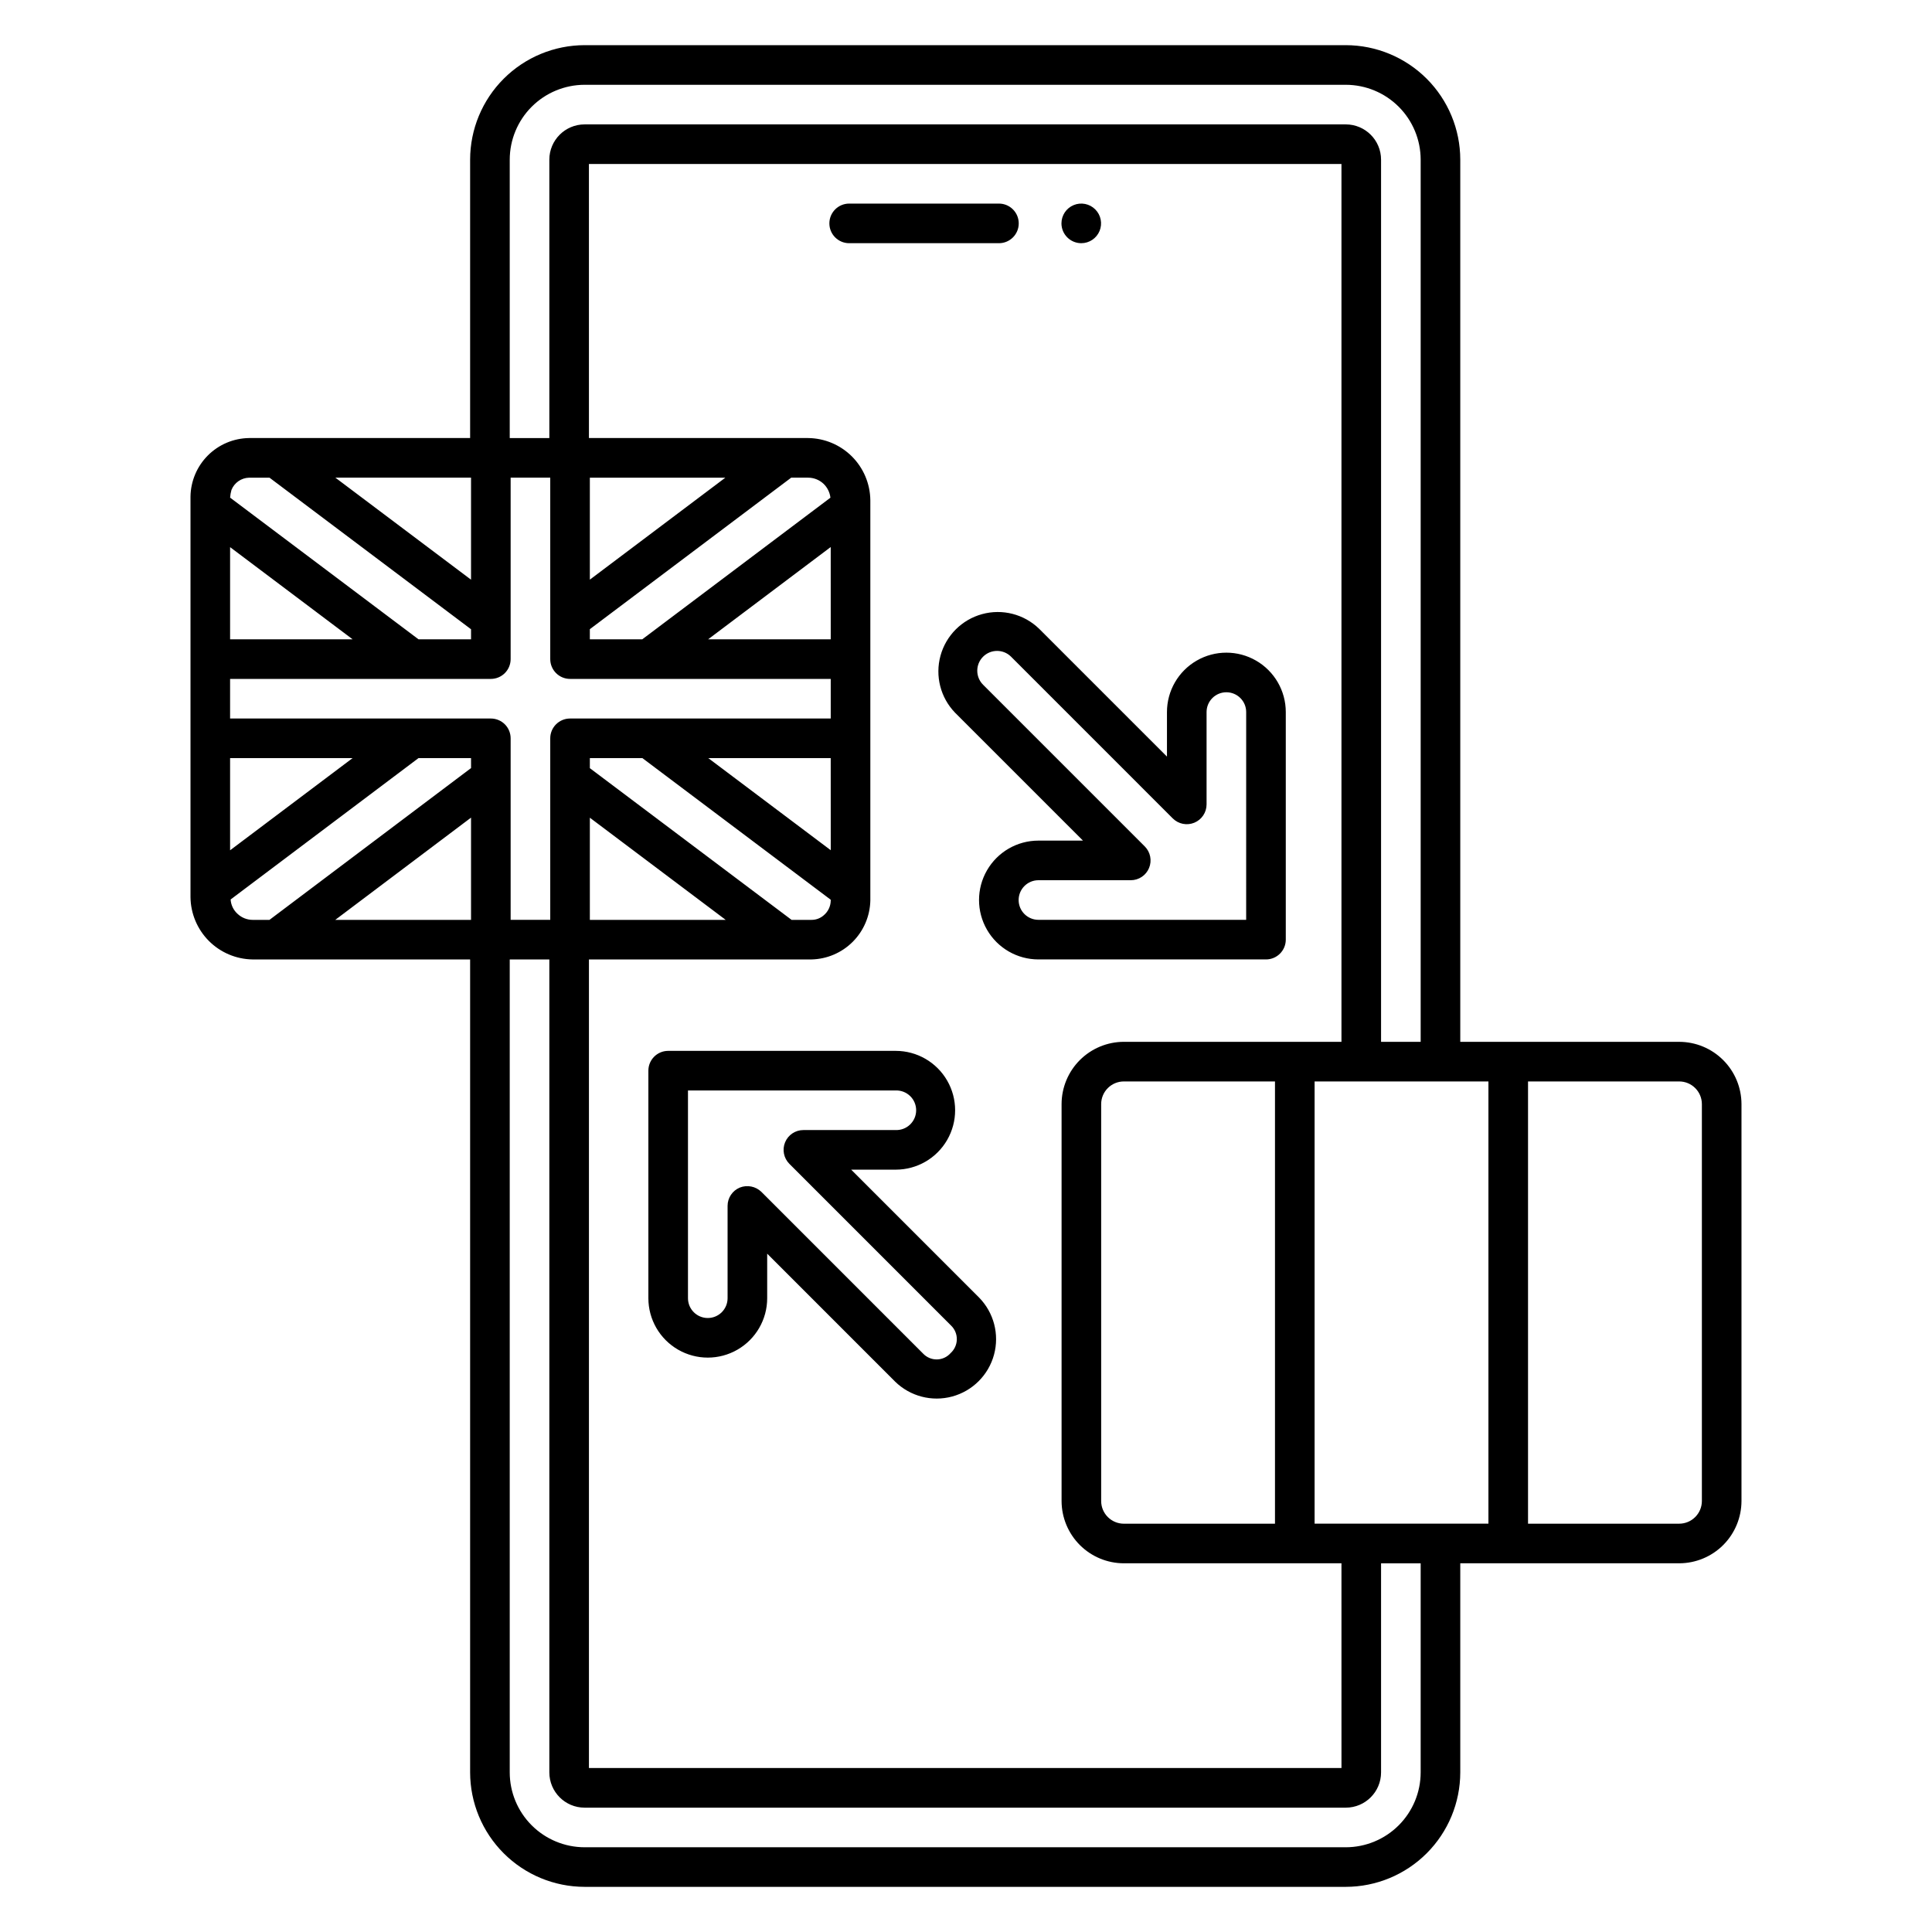 <?xml version="1.0" encoding="UTF-8"?>
<!-- Uploaded to: ICON Repo, www.svgrepo.com, Generator: ICON Repo Mixer Tools -->
<svg fill="#000000" width="800px" height="800px" version="1.1" viewBox="144 144 512 512" xmlns="http://www.w3.org/2000/svg">
 <path d="m408.73 208.45h-39.688c-2.898 0-5.25-2.348-5.25-5.246 0-2.898 2.352-5.25 5.25-5.25h39.688c2.898 0 5.246 2.352 5.246 5.25 0 2.898-2.348 5.246-5.246 5.246zm21.812 0c2.125 0 4.039-1.277 4.852-3.238 0.812-1.961 0.363-4.219-1.141-5.719-1.5-1.504-3.758-1.953-5.719-1.141s-3.238 2.727-3.238 4.852c0.008 2.894 2.356 5.238 5.25 5.246zm174.97 228.15v105.18c-0.008 4.375-1.746 8.57-4.84 11.668-3.098 3.094-7.293 4.836-11.668 4.84h-58.016v55.406c-0.008 8.043-3.207 15.754-8.895 21.445-5.691 5.688-13.402 8.887-21.445 8.895h-201.72c-8.047-0.008-15.758-3.207-21.445-8.895-5.688-5.691-8.887-13.402-8.895-21.445v-215.43h-57.625c-4.363-0.059-8.527-1.82-11.605-4.906-3.082-3.09-4.828-7.262-4.875-11.625v-106.11c0.055-4.106 1.707-8.027 4.609-10.93s6.824-4.555 10.926-4.606h58.57v-73.781c0.008-8.043 3.207-15.754 8.895-21.441s13.398-8.887 21.445-8.898h201.72c8.043 0.012 15.758 3.211 21.445 8.898s8.887 13.398 8.895 21.441v233.79h58.012c4.379 0.004 8.574 1.742 11.668 4.84 3.098 3.094 4.836 7.289 4.844 11.668zm-67.062 111.19v-117.2h-46.066v117.2zm-269.62-187.11-35.98 27.094h35.98zm10.496-21.02v48.113h10.496v-48.113c0-2.898 2.352-5.246 5.25-5.246h69.082v-10.496h-69.082c-2.898 0-5.25-2.352-5.25-5.25v-48.082h-10.496v48.082c0 1.391-0.551 2.727-1.535 3.711s-2.32 1.539-3.711 1.539h-69.102v10.496h69.102c1.391 0 2.727 0.551 3.711 1.535 0.984 0.984 1.535 2.32 1.535 3.711zm-74.348-26.238h32.469l-32.469-24.422zm0 55.914 32.461-24.426h-32.461zm63.852-98.75h-35.953l35.953 27.039zm31.488 117.19h36l-36-27.074zm58.742 0h0.004c1.211 0.008 2.379-0.438 3.277-1.25 1.129-0.961 1.785-2.359 1.812-3.84v-0.246l-49.906-37.527h-13.93v2.66l53.461 40.203zm5.09-98.805-32.488 24.453h32.492zm0 55.938-32.441 0.004 32.449 24.402zm-0.078-69.012 0.004 0.004c-0.164-1.418-0.82-2.734-1.855-3.715-1.113-1.035-2.582-1.605-4.102-1.598h-4.438l-53.363 40.152v2.68l13.895 0.004zm-27.844-5.309h-35.91v27.023zm-36.152 341.96h199.43l-0.004-54.258h-57.664c-4.375-0.004-8.57-1.746-11.668-4.84-3.094-3.098-4.832-7.293-4.84-11.668v-105.18c0.008-4.379 1.746-8.574 4.84-11.668 3.098-3.094 7.293-4.836 11.668-4.84h57.664v-232.64h-199.43l0.004 72.633h58.043c4.363 0.035 8.539 1.781 11.633 4.859 3.09 3.082 4.848 7.254 4.898 11.621v106.11c-0.098 4.106-1.77 8.016-4.672 10.918-2.902 2.902-6.812 4.574-10.918 4.668h-58.984zm181.81-64.754v-117.2h-40.051c-3.316 0-6.008 2.691-6.012 6.012v105.18c0.004 3.32 2.695 6.008 6.012 6.012zm-202.8-361.48v73.781h10.496v-73.781c0.004-5.16 4.184-9.344 9.348-9.348h201.72c5.16 0.004 9.344 4.188 9.348 9.348v233.79h10.496v-233.79c-0.004-5.262-2.098-10.305-5.816-14.023-3.723-3.723-8.766-5.812-14.027-5.82h-201.72c-5.262 0.008-10.309 2.102-14.027 5.82s-5.812 8.766-5.816 14.023zm-74.105 89.562 49.93 37.547h13.922v-2.664l-53.41-40.168h-5.402c-2.066 0.051-3.906 1.324-4.68 3.242-0.188 0.668-0.305 1.352-0.359 2.043zm5.984 111.9h4.449c0.023-0.027 53.422-40.23 53.422-40.23l-0.004-2.633h-13.934l-49.777 37.457v-0.004c0.086 1.48 0.762 2.863 1.871 3.848 1.078 1.004 2.5 1.562 3.973 1.562zm309.53 170.52h-10.496v55.406c-0.004 5.16-4.188 9.344-9.348 9.348h-201.72c-5.164-0.004-9.344-4.188-9.348-9.348v-215.43h-10.496v215.43c0.004 5.262 2.098 10.305 5.816 14.023 3.723 3.723 8.766 5.812 14.027 5.82h201.72c5.262-0.008 10.305-2.098 14.027-5.82 3.719-3.719 5.812-8.762 5.816-14.023zm74.523-121.69c-0.004-3.32-2.695-6.012-6.012-6.012h-40.059v117.2h40.055c3.32-0.004 6.012-2.691 6.016-6.012zm-191.55 51.258c3.914 3.992 5.422 9.758 3.957 15.152-1.465 5.394-5.68 9.605-11.07 11.07-5.394 1.461-11.16-0.043-15.152-3.957l-33.887-33.895v11.805c0 5.625-3 10.82-7.871 13.633s-10.875 2.812-15.746 0-7.871-8.008-7.871-13.633v-60.301c0-2.898 2.352-5.246 5.246-5.246h60.305c5.625 0 10.82 3 13.633 7.871 2.812 4.867 2.812 10.871 0 15.738-2.812 4.871-8.008 7.871-13.633 7.871h-11.801zm-7.426 7.422-42.844-42.852c-1.5-1.5-1.949-3.758-1.137-5.719 0.812-1.961 2.727-3.238 4.848-3.238h24.469c1.422 0.043 2.797-0.488 3.816-1.477 1.023-0.988 1.598-2.348 1.598-3.769s-0.574-2.781-1.598-3.769c-1.02-0.988-2.394-1.52-3.816-1.477h-55.055v55.051c0 2.898 2.348 5.25 5.246 5.25s5.25-2.352 5.25-5.25v-24.469c0-2.121 1.277-4.035 3.238-4.848 1.965-0.781 4.207-0.336 5.719 1.137l42.848 42.852c0.953 1.012 2.289 1.578 3.68 1.555 1.387-0.023 2.703-0.633 3.621-1.68 1.023-0.926 1.621-2.238 1.645-3.621s-0.527-2.715-1.523-3.676zm83.457-97.027h-60.301c-5.625 0-10.82-3-13.633-7.871s-2.812-10.871 0-15.742c2.812-4.875 8.008-7.875 13.633-7.875h11.801l-33.891-33.891c-3.867-3.996-5.336-9.738-3.867-15.105 1.469-5.363 5.66-9.555 11.023-11.023 5.367-1.473 11.109 0 15.105 3.867l33.891 33.891v-11.805c0-5.625 3-10.82 7.871-13.633s10.871-2.812 15.742 0c4.871 2.812 7.875 8.008 7.875 13.633v60.309c0 2.898-2.352 5.246-5.25 5.246zm-5.246-65.555c0-2.898-2.352-5.246-5.25-5.246-2.898 0-5.246 2.348-5.246 5.246v24.473c0 2.125-1.281 4.035-3.242 4.848-1.961 0.812-4.215 0.363-5.719-1.137l-42.848-42.852c-2.047-2.047-5.371-2.051-7.422 0-2.051 2.051-2.051 5.371 0 7.422l42.852 42.852c1.5 1.5 1.949 3.758 1.137 5.719-0.812 1.961-2.723 3.238-4.848 3.238h-24.469c-2.898 0-5.246 2.352-5.246 5.25 0 2.898 2.348 5.246 5.246 5.246h55.051z"/>
</svg>